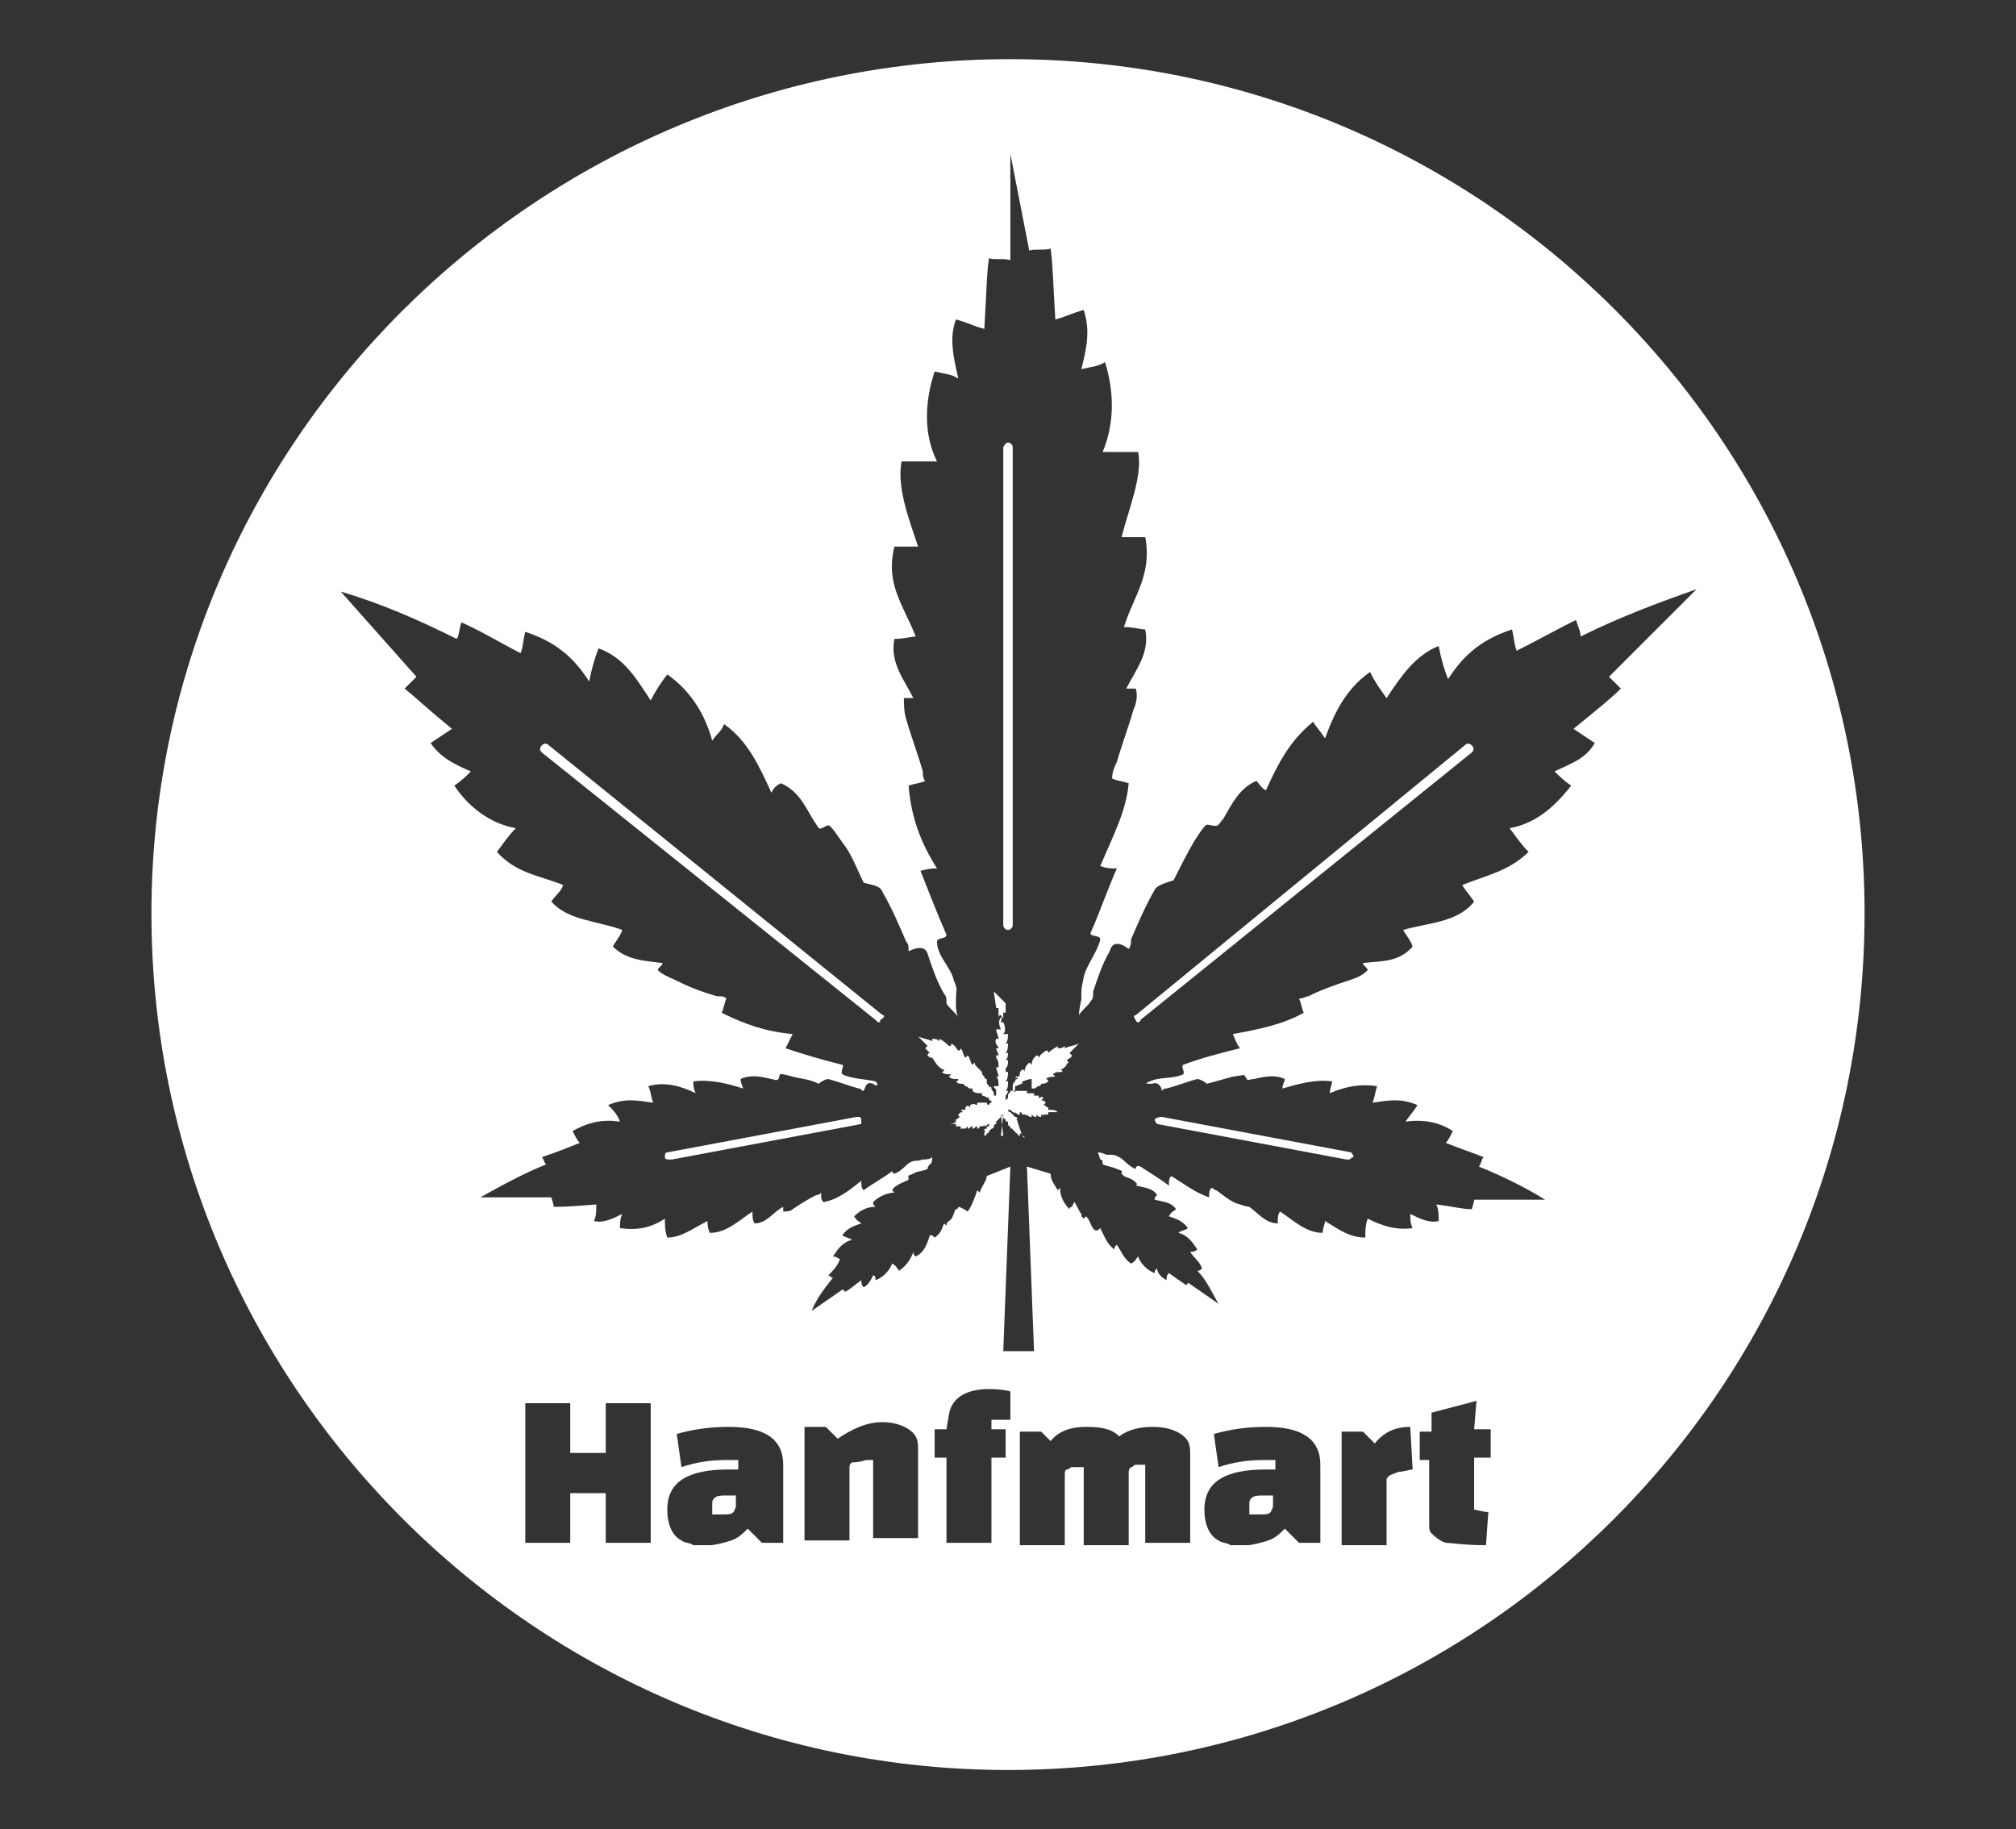 <?xml version="1.0" encoding="utf-8"?>
<!-- Generator: Adobe Illustrator 27.8.0, SVG Export Plug-In . SVG Version: 6.00 Build 0)  -->
<svg version="1.1" id="Livello_1" xmlns="http://www.w3.org/2000/svg" xmlns:xlink="http://www.w3.org/1999/xlink" x="0px" y="0px"
	 viewBox="0 0 85.2 77.3" style="enable-background:new 0 0 85.2 77.3;" xml:space="preserve">
<rect x="0" y="0" width="85.2" height="77.3" fill="#333333" stroke="none"/>
<style type="text/css">
	.st0{fill:#FFFFFF;}
</style>
<g>
	<path class="st0" d="M37.3,42.9L23.2,31.5c-0.1-0.1-0.2-0.1-0.3,0c-0.1,0.1-0.1,0.2,0,0.3L37,43.1c0,0,0.1,0.1,0.1,0.1
		c0.1,0,0.1,0,0.1-0.1C37.4,43,37.4,42.9,37.3,42.9z"/>
	<path class="st0" d="M48.8,47.3c0,0.1,0.1,0.2,0.1,0.2l8,1.5c0,0,0,0,0.1,0s0.1-0.1,0.2-0.1c0-0.1-0.1-0.2-0.1-0.2l-8-1.5
		C48.9,47.2,48.8,47.3,48.8,47.3z"/>
	<path class="st0" d="M36.4,47.3c0-0.1-0.1-0.1-0.2-0.1l-8,1.5c-0.1,0-0.1,0.1-0.1,0.2c0,0.1,0.1,0.1,0.2,0.1c0,0,0,0,0.1,0l8-1.5
		C36.4,47.6,36.4,47.5,36.4,47.3z"/>
	<path class="st0" d="M53.8,63.6v-0.4h-0.4c-0.2,0-0.4,0-0.5,0.1c-0.1,0.1-0.1,0.1-0.1,0.4V64h0.4c0.3,0,0.4,0,0.5-0.1
		C53.8,63.7,53.8,63.7,53.8,63.6z"/>
	<path class="st0" d="M48,43.1c0,0.1,0.1,0.1,0.1,0.1s0.1,0,0.1-0.1l14-11.3c0.1-0.1,0.1-0.2,0-0.3c-0.1-0.1-0.2-0.1-0.3,0L48,42.9
		C47.9,42.9,47.9,43,48,43.1z"/>
	<path class="st0" d="M31.1,63.6v-0.4h-0.4c-0.2,0-0.4,0-0.5,0.1c-0.1,0.1-0.1,0.1-0.1,0.4V64h0.4c0.3,0,0.4,0,0.5-0.1
		C31.1,63.7,31.1,63.7,31.1,63.6z"/>
	<path class="st0" d="M6.4,38.6c0,19.9,16.2,36.2,36.2,36.2s36.2-16.2,36.2-36.2S62.6,2.5,42.7,2.5C22.7,2.5,6.4,18.7,6.4,38.6z
		 M25.6,65.2v-2.1h-1.5v2.1h-1.9v-5.9h1.9v2.1h1.5v-2.1h1.9v5.9H25.6z M29.3,65.3c-0.1-0.1-0.4-0.1-0.5-0.2
		c-0.4-0.2-0.6-0.7-0.6-1.3c0-1.2,0.9-1.7,2.6-1.7h0.4v-0.4c-0.2,0-0.4,0-0.5,0c-0.7,0-1.3,0.1-1.9,0.3l-0.2-1.4
		c0.7-0.2,1.4-0.3,2.2-0.3c1.5,0,2.3,0.5,2.3,1.6v3.3h-0.9l-0.6-0.6c-0.2,0.2-0.4,0.4-0.7,0.5c-0.3,0.1-0.7,0.2-0.9,0.2
		C29.6,65.3,29.4,65.3,29.3,65.3z M36,61.8c-0.1,0.1-0.1,0.1-0.1,0.3v3H34v-4.8h0.9l0.5,0.5c0.6-0.4,1.2-0.7,1.9-0.7
		c0.4,0,0.8,0.1,1.1,0.3c0.3,0.2,0.4,0.4,0.4,0.8v3.8h-1.9v-3.3h-0.3C36.3,61.8,36.1,61.8,36,61.8z M45.9,60.3
		c0.7,0,1.1,0.1,1.4,0.4c0.4-0.3,0.9-0.4,1.4-0.4c0.5,0,0.9,0.1,1.2,0.3c0.3,0.2,0.4,0.4,0.4,0.8v3.8h-1.9v-3.3h-0.1
		c-0.1,0-0.2,0-0.3,0s-0.1,0.1-0.2,0.1c-0.1,0.1-0.1,0.1-0.1,0.3v3h-1.9v-3.3h-0.1c-0.1,0-0.3,0-0.4,0s-0.1,0.1-0.2,0.1
		s-0.1,0.1-0.1,0.3v2.9h-1.9v-4.8h0.9l0.4,0.4C44.8,60.4,45.4,60.3,45.9,60.3z M52,65.3c-0.1-0.1-0.4-0.1-0.5-0.2
		c-0.4-0.2-0.6-0.7-0.6-1.3c0-1.2,0.9-1.7,2.6-1.7h0.4v-0.4c-0.2,0-0.4,0-0.5,0c-0.7,0-1.3,0.1-1.9,0.3l-0.2-1.4
		c0.7-0.2,1.4-0.3,2.2-0.3c1.5,0,2.3,0.5,2.3,1.6v3.3h-0.9l-0.6-0.6c-0.2,0.2-0.4,0.4-0.7,0.5s-0.7,0.2-0.9,0.2
		C52.3,65.3,52.1,65.3,52,65.3z M59.6,60.3l0.1,1.8c-0.1,0-0.4,0.1-0.6,0.1c-0.2,0.1-0.4,0.1-0.5,0.3v2.8h-1.9v-4.8h0.9l0.5,0.5
		C58.5,60.5,59,60.3,59.6,60.3z M62.3,60.4H63v1.2h-0.7v2.2c0.1,0,0.4,0.1,0.6,0.1l-0.1,1.4c-0.9,0-1.5-0.1-1.7-0.1
		c-0.3-0.1-0.5-0.3-0.6-0.4c-0.1-0.1-0.1-0.2-0.1-0.4v-2.7H60v-1.2h0.5v-0.8l1.9-0.5L62.3,60.4L62.3,60.4z M42.7,58.8L42.7,60
		L41.9,60v0.4h0.6v1.2h-0.6v3.6H40v-3.6h-0.5v-1.2H40l0.1-0.6c0.1-0.7,0.7-1.1,1.7-1.1C41.9,58.7,42.3,58.7,42.7,58.8z M42.7,6.5
		l0.8,4.1c0.1-0.1,0.7,0,0.9-0.1c0.1,0.7,0.1,1.4,0.2,3c0.4-0.1,0.8-0.3,1.2-0.4c0.3,0.9,0.1,1.7-0.1,2.5c0.4-0.1,0.7-0.1,1-0.3
		c0.4,1.3,0.4,2.6-0.1,3.8c0.6,0,1,0,1.5,0c0.2,1-0.4,2.4-0.7,3.6c0.3,0,0.6,0,1,0c0.3,1.6-0.5,2.5-0.9,3.8c0.4,0,0.7,0.1,0.9,0.1
		c0.2,1-0.4,1.7-0.8,2.5c0.1,0,0.4,0,0.4,0c0.1,0.3,0,0.7-0.1,0.9c-0.2,0.7-0.5,1.5-0.7,2.2C47,32.6,47,32.8,47,32.9
		c0.2,0.1,0.4,0.1,0.7,0.2c-0.1,1.2-0.7,2.3-1.2,3.5c0.3,0.1,0.4,0.1,0.7,0.1c-0.4,0.9-0.7,1.8-1.1,2.7c-0.1,0.2,0.4,0.1,0.4,0.3
		c-0.1,0.5-0.6,1.1-0.7,1.6c-0.1,0.5-0.1,0.4-0.1,0.9c0,0.1-0.1,0.4-0.1,0.7l0,0c0.1-0.2,0.4-0.4,0.5-0.6c0.1-0.1,0.1-0.2,0.1-0.4
		c0.2-0.6,0.4-1.2,0.7-1.7c0.1-0.4,0.4-0.4,0.8-0.1c0.1-0.1,0.1-0.3,0.1-0.4c0.3-0.7,0.6-1.4,1-2.1c0.1-0.2,0.5-0.3,0.8-0.4
		c0.3-0.6,0.6-1.2,0.9-1.7c0.6-0.9,0.4-0.6,0.9-0.6c0.1,0,0.2-0.2,0.3-0.3c0.4-0.7,0.7-1.3,1.4-1.6c0.1,0.1,0.2,0.3,0.4,0.4
		c0.5-1.1,1-2.1,2-2.9c0.1,0.2,0.3,0.4,0.5,0.7c0.4-1.1,0.9-2.1,1.9-2.8c0.2,0.4,0.4,0.7,0.7,1.1c0.6-0.9,1.2-1.8,2.2-2.2
		c0.1,0.5,0.2,0.9,0.4,1.4c0.7-1.1,1.5-1.7,2.7-2.1c0.1,0.4,0.1,0.7,0.2,0.9c0.8-0.4,1.7-0.9,2.5-1.3c0.1,0.3,0.2,0.5,0.2,0.7
		c1.6-0.8,3.2-1.4,4.9-2L68,28.6c0.1,0.1,0.4,0.4,0.5,0.5c-0.4,0.4-0.9,0.8-2,1.7c0.3,0.2,0.6,0.4,0.9,0.6c-0.4,0.7-1.1,0.9-1.7,1.2
		c0.2,0.2,0.4,0.4,0.7,0.6c-0.7,0.9-1.5,1.6-2.6,1.8c0.3,0.4,0.5,0.7,0.8,1c-0.8,0.8-1.8,1-2.8,1.4c0.1,0.2,0.3,0.4,0.5,0.7
		c-0.7,0.9-2,0.9-3,1.2c0.1,0.2,0.3,0.4,0.4,0.7c-0.6,0.7-1.4,0.6-2.1,0.7c0,0.1,0.2,0.2,0.2,0.3c-0.2,0.2-0.4,0.3-0.7,0.4
		c-0.6,0.2-1.2,0.4-1.8,0.7c-0.1,0-0.2,0.1-0.4,0.1c0.1,0.2,0.1,0.4,0.2,0.6c-0.9,0.5-1.9,0.7-3,0.9c0.1,0.2,0.1,0.3,0.3,0.6
		c-0.8,0.2-1.6,0.4-2.4,0.7c-0.1,0.1,0.1,0.3,0,0.4c-0.4,0.2-1,0.1-1.4,0.3c-0.3,0.1-0.1,0.1,0.1,0.1c0.2-0.1,0.4,0.1,0.4,0.3
		c0.1-0.1,0.1-0.1,0.2-0.1c0.4-0.1,0.9-0.3,1.3-0.4c0.1,0,0.3,0.1,0.4,0.2c0.4-0.1,0.7-0.2,1.1-0.3c0.7-0.1,0.4-0.1,0.6,0.1
		c0,0.1,0.1,0,0.3,0c0.4-0.1,0.9-0.2,1.3,0c0,0.1-0.1,0.2-0.1,0.4c0.7-0.2,1.4-0.4,2.1-0.3c0,0.1-0.1,0.3-0.1,0.5
		c0.7-0.3,1.3-0.4,2-0.3c-0.1,0.3-0.1,0.5-0.2,0.7c0.7-0.1,1.2-0.2,1.9,0.1c-0.1,0.2-0.3,0.4-0.5,0.7c0.7-0.1,1.4,0,2,0.4
		c-0.1,0.2-0.2,0.4-0.3,0.5c0.5,0.2,1.1,0.4,1.6,0.6c-0.1,0.1-0.1,0.3-0.2,0.4c1,0.4,2,0.9,2.8,1.4h-3c0,0.1-0.1,0.4-0.1,0.4
		c-0.4,0-0.7-0.1-1.5-0.2c0.1,0.2,0.1,0.4,0.1,0.7c-0.4,0.1-0.8-0.1-1.2-0.3c0,0.2,0,0.4,0.1,0.6c-0.7,0.1-1.3-0.1-1.9-0.4
		c-0.1,0.3-0.1,0.5-0.1,0.8c-0.7,0-1.2-0.4-1.7-0.7c0,0.1-0.1,0.3-0.1,0.5c-0.7,0-1.2-0.5-1.8-0.9c-0.1,0.1-0.1,0.3-0.1,0.5
		c-0.5,0-0.8-0.4-1.2-0.7V51c-0.1,0-0.4-0.1-0.4-0.1c-0.4-0.1-0.7-0.4-1-0.6c-0.1,0-0.1-0.1-0.2-0.1c-0.1,0.1-0.1,0.2-0.1,0.4
		c-0.6-0.2-1.1-0.6-1.6-0.9c-0.1,0.1-0.1,0.2-0.1,0.4c-0.4-0.3-0.9-0.6-1.2-0.8C48,49.2,48,49.4,48,49.4c-0.3-0.1-0.5-0.4-0.7-0.5
		c-0.2-0.1-0.2-0.1-0.5-0.1c-0.1,0-0.2-0.1-0.4-0.1c0,0,0.1,0.3,0.1,0.3c0.1,0,0.1,0.1,0.1,0.2c0.2,0.1,0.4,0.1,0.6,0.2
		c0.3,0.1,0.2,0.1,0.2,0.2c0,0,0.1,0.1,0.1,0.1c0.2,0.1,0.4,0.1,0.6,0.4C48.1,50,48.1,50,48,50.1c0.4,0.1,0.7,0.1,0.9,0.4
		c-0.1,0.1-0.1,0.1-0.1,0.2c0.4,0.1,0.7,0.1,0.9,0.4c-0.1,0.1-0.2,0.1-0.3,0.3c0.3,0.1,0.6,0.2,0.8,0.5c-0.1,0.1-0.3,0.1-0.4,0.2
		c0.4,0.1,0.6,0.4,0.8,0.7c-0.1,0.1-0.2,0.1-0.3,0.1c0.1,0.2,0.4,0.4,0.5,0.7c-0.1,0.1-0.1,0.1-0.2,0.1c0.4,0.4,0.6,0.9,0.9,1.4
		l-1.3-0.9c0,0.1-0.1,0.1-0.1,0.1c-0.1-0.1-0.3-0.2-0.7-0.5c-0.1,0.1-0.1,0.2-0.1,0.3c-0.2-0.1-0.4-0.3-0.4-0.5
		c-0.1,0.1-0.1,0.1-0.1,0.2c-0.3-0.1-0.6-0.4-0.7-0.7c-0.1,0.1-0.1,0.2-0.3,0.3c-0.3-0.2-0.4-0.5-0.6-0.8c-0.1,0.1-0.1,0.1-0.1,0.2
		c-0.3-0.2-0.4-0.5-0.6-0.9c-0.1,0.1-0.1,0.1-0.2,0.1c-0.2-0.1-0.2-0.4-0.4-0.6l-0.1,0.1c-0.1-0.1-0.1-0.1-0.1-0.2
		c-0.1-0.1-0.2-0.4-0.3-0.5L45.3,51c-0.1,0-0.1,0.1-0.1,0.1c-0.2-0.2-0.4-0.5-0.4-0.9c-0.1,0.1-0.1,0.1-0.1,0.1
		c-0.1-0.2-0.3-0.4-0.3-0.7l-1-0.3l0.3,7.8h-1.3l0.3-7.8l-1,0.4c0,0.2-0.2,0.4-0.3,0.7c-0.1-0.1-0.1-0.1-0.1-0.1
		c-0.1,0.3-0.2,0.6-0.4,0.9C40.6,51,40.5,51,40.5,51c0,0.1-0.1,0.1-0.1,0.1c-0.1,0.1-0.1,0.4-0.3,0.5c-0.1,0.1-0.1,0.1-0.1,0.2
		l-0.1-0.1c-0.1,0.2-0.1,0.4-0.4,0.6c-0.1-0.1-0.1-0.1-0.2-0.1c-0.1,0.3-0.2,0.7-0.6,0.9c-0.1-0.1-0.1-0.1-0.1-0.2
		c-0.1,0.3-0.3,0.6-0.6,0.8c-0.1-0.1-0.1-0.2-0.3-0.3c-0.1,0.3-0.4,0.6-0.7,0.7C37,54,37,53.9,36.9,53.9c-0.1,0.2-0.2,0.4-0.4,0.5
		c-0.1-0.1-0.1-0.2-0.1-0.3c-0.4,0.3-0.5,0.4-0.7,0.5c0-0.1-0.1-0.1-0.1-0.1l-1.3,0.9c0.2-0.5,0.5-0.9,0.9-1.4
		c-0.1,0-0.1-0.1-0.2-0.1c0.2-0.2,0.4-0.4,0.5-0.7c-0.1,0-0.1-0.1-0.3-0.1c0.2-0.3,0.4-0.6,0.8-0.7c-0.1-0.1-0.3-0.1-0.4-0.2
		c0.2-0.3,0.5-0.4,0.8-0.5c-0.1-0.1-0.2-0.1-0.3-0.3c0.3-0.3,0.6-0.4,0.9-0.4c-0.1-0.1-0.1-0.1-0.1-0.2c0.3-0.3,0.7-0.4,0.9-0.4
		c-0.1-0.1-0.1-0.1-0.1-0.1c0.1-0.2,0.4-0.3,0.6-0.4c0.1,0,0.1-0.1,0.1-0.1c0-0.1-0.1-0.1,0.2-0.2c0.1-0.1,0.4-0.1,0.6-0.2
		c0-0.1,0.1-0.2,0.1-0.2c0.1,0,0.1-0.3,0.1-0.3c-0.1,0.1-0.3,0.1-0.4,0.1c-0.3,0.1-0.2,0-0.5,0.1c-0.2,0.1-0.4,0.4-0.7,0.5
		c-0.1,0-0.1-0.2-0.1-0.1c-0.4,0.3-0.8,0.5-1.2,0.8c-0.1-0.1-0.1-0.2-0.1-0.4c-0.5,0.4-1,0.8-1.6,0.9c-0.1-0.1-0.1-0.2-0.1-0.4
		c-0.1,0.1-0.1,0.1-0.2,0.1c-0.4,0.2-0.7,0.4-1,0.6c-0.1,0.1-0.3,0.1-0.4,0.1v-0.2c-0.4,0.2-0.7,0.7-1.2,0.7
		c-0.1-0.1-0.1-0.3-0.1-0.5c-0.6,0.4-1.1,0.9-1.8,0.9c-0.1-0.2-0.1-0.4-0.1-0.5c-0.6,0.3-1.1,0.7-1.7,0.7c-0.1-0.3-0.1-0.5-0.1-0.8
		c-0.6,0.4-1.2,0.5-1.9,0.4c0-0.2,0-0.4,0.1-0.6c-0.4,0.2-0.8,0.4-1.2,0.3c0.1-0.2,0.1-0.4,0.1-0.7C24,51,23.7,51,23.4,51
		c0-0.1-0.1-0.4-0.1-0.4h-3c0.9-0.5,1.8-1,2.8-1.4C23,49.2,23,49,22.9,48.9c0.6-0.2,1.1-0.4,1.6-0.6c-0.1-0.1-0.2-0.3-0.3-0.5
		c0.7-0.4,1.3-0.5,2-0.4c-0.1-0.3-0.3-0.5-0.5-0.7c0.7-0.3,1.2-0.2,1.9-0.1c-0.1-0.3-0.1-0.5-0.2-0.7c0.7-0.2,1.4,0,2,0.3
		c-0.1-0.2-0.1-0.4-0.1-0.5c0.7-0.1,1.5,0.1,2.1,0.3c0-0.1-0.1-0.2-0.1-0.4c0.4-0.2,0.9-0.1,1.3,0c0.1,0,0.2,0.1,0.3,0
		c0.1-0.2-0.1-0.3,0.6-0.1c0.4,0.1,0.7,0.1,1.1,0.3c0.1-0.1,0.3-0.2,0.4-0.2c0.4,0.1,0.9,0.3,1.3,0.4c0.1,0,0.1,0.1,0.2,0.1
		c0.1-0.2,0.1-0.4,0.4-0.3c0.1,0.1,0.3,0.1,0.1-0.1c-0.4-0.1-1-0.1-1.4-0.3c-0.1-0.1,0.1-0.4,0-0.4c-0.8-0.2-1.5-0.4-2.4-0.7
		c0.1-0.2,0.2-0.4,0.3-0.6c-1.1-0.1-2-0.4-3-0.9c0.1-0.2,0.1-0.4,0.2-0.6c-0.1-0.1-0.2-0.1-0.4-0.1c-0.7-0.2-1.2-0.4-1.8-0.7
		c-0.2-0.1-0.5-0.2-0.7-0.4c0-0.1,0.2-0.2,0.2-0.3c-0.7-0.1-1.5-0.1-2.1-0.7c0.1-0.2,0.3-0.4,0.4-0.7c-1.1-0.4-2.3-0.4-3-1.2
		c0.2-0.3,0.4-0.4,0.5-0.7c-1-0.4-2-0.5-2.8-1.4c0.3-0.4,0.5-0.7,0.8-1c-1.1-0.2-2-0.9-2.6-1.8c0.3-0.2,0.5-0.4,0.7-0.6
		c-0.7-0.3-1.3-0.6-1.7-1.2c0.3-0.2,0.6-0.4,0.9-0.6c-1.1-0.9-1.5-1.3-2-1.7c0.1-0.1,0.4-0.4,0.5-0.5L14.4,25c1.7,0.5,3.3,1.2,4.9,2
		c0.1-0.1,0.1-0.4,0.2-0.7c0.9,0.4,1.7,0.9,2.5,1.3c0.1-0.2,0.1-0.5,0.2-0.9c1.2,0.4,2,1,2.7,2.1c0.1-0.5,0.2-0.9,0.4-1.4
		c1.1,0.4,1.6,1.3,2.2,2.2c0.2-0.4,0.4-0.7,0.7-1.1c1,0.7,1.6,1.7,1.9,2.8c0.2-0.3,0.4-0.4,0.5-0.7c1,0.7,1.5,1.8,2,2.9
		c0.1-0.2,0.2-0.3,0.4-0.4c0.7,0.3,1,0.9,1.4,1.6c0.1,0.1,0.2,0.4,0.3,0.3c0.4-0.1,0.2-0.4,0.9,0.6c0.4,0.5,0.6,1.1,0.9,1.7
		c0.3,0.1,0.7,0.1,0.8,0.4c0.4,0.7,0.7,1.4,1,2.1c0.1,0.1,0.1,0.2,0.1,0.4c0.4-0.2,0.7-0.2,0.8,0.1c0.2,0.6,0.4,1.2,0.7,1.7
		c0.1,0.1,0.1,0.2,0.1,0.4c0.1,0.2,0.4,0.4,0.5,0.6l0,0c-0.1-0.2-0.1-0.4-0.1-0.7c0-0.6,0.1-0.4-0.1-0.9c-0.1-0.5-0.7-1-0.7-1.6
		c0-0.2,0.4-0.1,0.4-0.3c-0.4-0.9-0.7-1.7-1.1-2.7c0.4-0.1,0.5-0.1,0.7-0.1c-0.7-1.1-1.1-2.2-1.2-3.5c0.3-0.1,0.5-0.1,0.7-0.2
		c-0.1-0.1-0.1-0.3-0.1-0.4c-0.2-0.7-0.5-1.5-0.7-2.2c-0.1-0.3-0.1-0.7-0.1-0.9c0.1,0,0.4,0,0.4,0c-0.4-0.8-1-1.5-0.8-2.5
		c0.4,0,0.7-0.1,0.9-0.1c-0.5-1.3-1.3-2.2-0.9-3.8c0.4,0,0.7,0,1,0c-0.4-1.2-0.9-2.5-0.7-3.6c0.5,0,1,0,1.5,0
		c-0.6-1.2-0.5-2.6-0.1-3.8c0.4,0.1,0.7,0.1,1,0.3c-0.2-0.9-0.4-1.7-0.1-2.5c0.4,0.1,0.8,0.3,1.2,0.4c0.1-1.7,0.1-2.4,0.2-3
		c0.1,0.1,0.7,0,0.9,0.1L42.7,6.5z"/>
	<path class="st0" d="M42.5,42.4c0,0.1,0,0.1,0,0.4c-0.1,0-0.1,0-0.1-0.1c0,0.1,0,0.2,0,0.3c-0.1,0-0.1,0-0.1,0
		c-0.1,0.1-0.1,0.3,0,0.5c-0.1,0-0.1,0-0.2,0c0,0.1,0.1,0.3,0.1,0.4c-0.1,0-0.1,0-0.1,0c-0.1,0.2,0.1,0.3,0.1,0.4
		c-0.1,0-0.1,0-0.1,0c0,0.1,0.1,0.2,0.1,0.3h-0.1c0,0.1,0,0.1,0,0.1s0.1,0.1,0.1,0.3c0,0,0,0,0,0.1h-0.1c0,0.1,0.1,0.3,0.1,0.4h-0.1
		c0.1,0.1,0.1,0.2,0.1,0.4H42c0,0.1,0.1,0.1,0.1,0.2c0,0.1,0,0.1,0,0.1v0.1l0,0L42,46.3c0,0,0,0,0-0.1c0-0.1-0.1-0.1-0.1-0.2
		c0-0.1-0.1-0.1-0.1,0c0,0,0,0,0-0.1c-0.1-0.1-0.1-0.1-0.1-0.3c0,0-0.1,0-0.1-0.1c-0.1-0.1-0.1-0.1-0.1-0.2
		c-0.1-0.1-0.1-0.1-0.1-0.1s0,0-0.1-0.1s-0.1-0.1-0.1-0.2c0,0,0,0-0.1,0.1c-0.1-0.1-0.1-0.3-0.2-0.4l-0.1,0.1
		c-0.1-0.1-0.1-0.3-0.2-0.4c0,0.1-0.1,0.1-0.1,0.1c-0.1-0.1-0.1-0.2-0.3-0.3c0,0.1,0,0.1-0.1,0.1c-0.1-0.1-0.2-0.2-0.4-0.3
		c0,0.1,0,0.1,0,0.1c-0.1-0.1-0.2-0.1-0.3-0.1c0,0.1,0,0.1,0,0.1c-0.2-0.1-0.4-0.1-0.6-0.2l0.4,0.4l-0.1,0.1
		c0.1,0.1,0.1,0.1,0.2,0.2c-0.1,0-0.1,0.1-0.1,0.1c0.1,0.1,0.1,0.1,0.2,0.1L39.6,45c0.1,0.1,0.2,0.2,0.3,0.2c0,0.1-0.1,0.1-0.1,0.1
		c0.1,0.1,0.2,0.1,0.4,0.1l-0.1,0.1c0.1,0.1,0.2,0.1,0.4,0.1c0,0,0,0.1-0.1,0.1c0.1,0.1,0.1,0.1,0.3,0.1l0,0l0.1,0.1
		c0.1,0,0.1,0.1,0.2,0.1c0,0,0,0,0.1,0v0.1c0.1,0.1,0.2,0.1,0.4,0.1v0.1c0.1,0,0.2,0.1,0.3,0.1c0,0,0,0,0,0.1c0.1,0,0.1,0,0.1,0.1
		l0,0c0,0-0.1,0-0.1,0.1l0,0c-0.1,0-0.1-0.1-0.1-0.1h-0.1c-0.1,0-0.1,0-0.1,0s-0.1,0-0.1,0l0,0c-0.1,0-0.1,0-0.1,0c0,0,0,0,0,0.1
		c-0.1,0-0.1-0.1-0.3,0v0.1c-0.1-0.1-0.1-0.1-0.2,0v0.1c-0.1,0-0.1,0-0.2,0l0.1,0.1c-0.1,0-0.1,0-0.2,0.1c0,0,0,0.1,0.1,0.1
		c-0.1,0-0.1,0.1-0.2,0.1c0,0,0,0,0,0.1c-0.1,0.1-0.2,0.1-0.4,0.1h0.4v0.1c0.1,0,0.1,0,0.2,0v0.1c0.1,0,0.1,0,0.1-0.1v0.1
		c0.1,0,0.1,0,0.2-0.1v0.1c0.1,0,0.1-0.1,0.2-0.1v0.1c0.1,0,0.1-0.1,0.2-0.1v0.1c0.1,0,0.1-0.1,0.1-0.1l0,0h0.1
		c0.1,0,0.1-0.1,0.1-0.1l0,0c0,0,0,0,0,0.1c0.1,0,0.1-0.1,0.2-0.1c0,0,0,0,0,0.1c0.1,0,0.1-0.1,0.1-0.1l0,0l0.1-0.1c0,0,0,0,0.1,0
		c0,0,0,0,0.1,0l0,0l0,0H42c-0.1,0,0,0,0,0l0,0c0,0-0.1,0-0.1,0.1l0,0c-0.1,0-0.1,0-0.1,0.1l0,0c-0.1,0-0.1,0-0.1,0.1l0,0
		c-0.1,0-0.1,0-0.1,0.1c0,0,0,0,0.1,0c-0.1,0-0.1,0.1-0.1,0.1l0,0l-0.1,0.1l0,0c-0.1,0.1-0.1,0.1-0.1,0.1l0.1-0.1l0,0
		c0,0,0,0,0.1-0.1c0,0,0,0,0,0.1c0,0,0.1,0,0.1-0.1l0,0c0.1,0,0.1-0.1,0.1-0.1l0,0l0.1-0.1l0,0c0.1,0,0.1-0.1,0.1-0.1l0,0
		c0,0,0-0.1,0.1-0.1l0,0l0,0v-0.1l0,0l0,0l0.1-0.1l0,0l0.1-0.1l0.1-0.1l-0.1,0.9h0.1l-0.1-0.9l0.1,0.1c0,0,0,0.1,0.1,0.1l0,0
		c0,0.1,0,0.1,0.1,0.1l0,0l0,0v0.1l0,0l0,0c0,0,0,0.1,0.1,0.1l0,0c0,0.1,0,0.1,0.1,0.1l0,0c0,0,0,0.1,0.1,0.1l0,0
		c0,0.1,0.1,0.1,0.1,0.1l0,0c0,0,0,0.1,0.1,0.1c0,0,0,0,0-0.1c0.1,0,0.1,0.1,0.1,0.1l0,0l0.1,0.1c0-0.1-0.1-0.1-0.1-0.1l0,0L43,47.4
		l0,0c0-0.1-0.1-0.1-0.1-0.1s0,0,0.1,0c0-0.1-0.1-0.1-0.1-0.1l0,0c0,0-0.1-0.1-0.1-0.1l0,0c0,0-0.1-0.1-0.1-0.1l0,0
		c0,0-0.1,0-0.1-0.1l0,0l0,0h-0.1l0,0l0,0c0,0,0,0,0.1,0c0,0,0,0,0.1,0l0.1,0.1l0,0c0.1,0,0.1,0.1,0.1,0.1c0,0,0,0,0-0.1
		c0.1,0.1,0.1,0.1,0.2,0.1c0,0,0,0,0-0.1l0,0c0.1,0,0.1,0.1,0.1,0.1h0.1l0,0c0.1,0,0.1,0.1,0.1,0.1v-0.1c0.1,0.1,0.1,0.1,0.2,0.1
		v-0.1c0.1,0.1,0.1,0.1,0.2,0.1v-0.1c0.1,0.1,0.1,0.1,0.2,0.1v-0.1c0.1,0,0.1,0.1,0.1,0.1v-0.1c0.1,0,0.1,0,0.2,0v-0.1h0.4
		c-0.1-0.1-0.2-0.1-0.4-0.1c0,0,0,0,0-0.1c-0.1,0-0.1-0.1-0.2-0.1c0,0,0,0,0.1-0.1c-0.1-0.1-0.1-0.1-0.2-0.1l0.1-0.1
		c-0.1-0.1-0.1,0-0.2,0v-0.1c-0.1,0-0.1,0-0.2,0v-0.1c-0.1,0-0.1,0-0.3,0c0,0,0,0,0-0.1c-0.1,0-0.1,0-0.1,0l0,0c0,0,0,0-0.1,0
		s-0.1,0-0.1,0H43c-0.1,0-0.1,0-0.1,0.1l0,0c0,0,0-0.1-0.1-0.1c0,0-0.1,0,0,0s0.1,0,0.1-0.1v-0.1c0.1,0,0.2-0.1,0.3-0.1v-0.1
		c0.1,0,0.2-0.1,0.4-0.1V46c0,0,0,0,0.1,0s0.1-0.1,0.2-0.1c0,0,0.1,0,0.1-0.1l0,0c0.1,0,0.2,0,0.3-0.1c0,0,0-0.1-0.1-0.1
		c0.1-0.1,0.3-0.1,0.4-0.1l-0.1-0.1c0.1-0.1,0.2-0.1,0.4-0.1c0-0.1-0.1-0.1-0.1-0.1c0.1,0,0.2-0.1,0.3-0.2L45,45
		c0.1,0,0.1-0.1,0.2-0.1c-0.1,0-0.1-0.1-0.1-0.1c0.1-0.1,0.2-0.1,0.2-0.2l-0.1-0.1l0.4-0.4c-0.2,0.1-0.4,0.1-0.6,0.2v-0.1
		c-0.1,0.1-0.2,0.1-0.3,0.1c0,0,0-0.1,0-0.1c-0.1,0.1-0.2,0.1-0.4,0.3c0-0.1,0-0.1-0.1-0.1c-0.1,0.1-0.2,0.1-0.3,0.3
		c0-0.1-0.1-0.1-0.1-0.1c-0.1,0.1-0.2,0.2-0.2,0.4l-0.1-0.1c-0.1,0.1-0.2,0.2-0.2,0.4c0,0,0-0.1-0.1-0.1c-0.1,0.1-0.1,0.1-0.1,0.2
		c0,0,0,0.1-0.1,0.1c-0.1,0,0-0.1-0.1,0.1C43,45.5,43,45.5,43,45.6c0,0-0.1,0-0.1,0.1c-0.1,0.1-0.1,0.1-0.1,0.3c0,0,0,0,0,0.1
		c-0.1,0-0.1,0-0.1,0c0,0.1-0.1,0.1-0.1,0.2c0,0,0,0,0,0.1l-0.1,0.1l0,0v-0.1c0-0.1,0-0.1,0-0.1s0.1-0.1,0.1-0.2h-0.1
		c0.1-0.1,0.1-0.2,0.1-0.4c-0.1,0-0.1,0-0.1,0c0.1-0.1,0.1-0.3,0.1-0.4h-0.1v-0.1c0-0.1,0.1-0.1,0.1-0.3c0,0,0-0.1,0-0.1h-0.1
		c0.1-0.1,0.1-0.2,0.1-0.3c-0.1,0-0.1,0-0.1,0c0.1-0.1,0.1-0.3,0.1-0.4c-0.1,0-0.1,0-0.1,0c0.1-0.1,0.1-0.3,0.1-0.4
		c-0.1,0-0.1,0-0.2,0c0.1-0.1,0.1-0.3,0-0.5c-0.1,0-0.1,0-0.1,0c0-0.1,0.1-0.2,0-0.3c-0.1,0-0.1,0.1-0.1,0.1c0-0.2,0-0.3,0-0.4h-0.1
		L42,41.9L42.5,42.4L42.5,42.4z"/>
	<path class="st0" d="M42.4,18.9v20.2c0,0.1,0.1,0.2,0.2,0.2s0.2-0.1,0.2-0.2V18.9c0-0.1-0.1-0.2-0.2-0.2S42.4,18.9,42.4,18.9z"/>
</g>
</svg>
